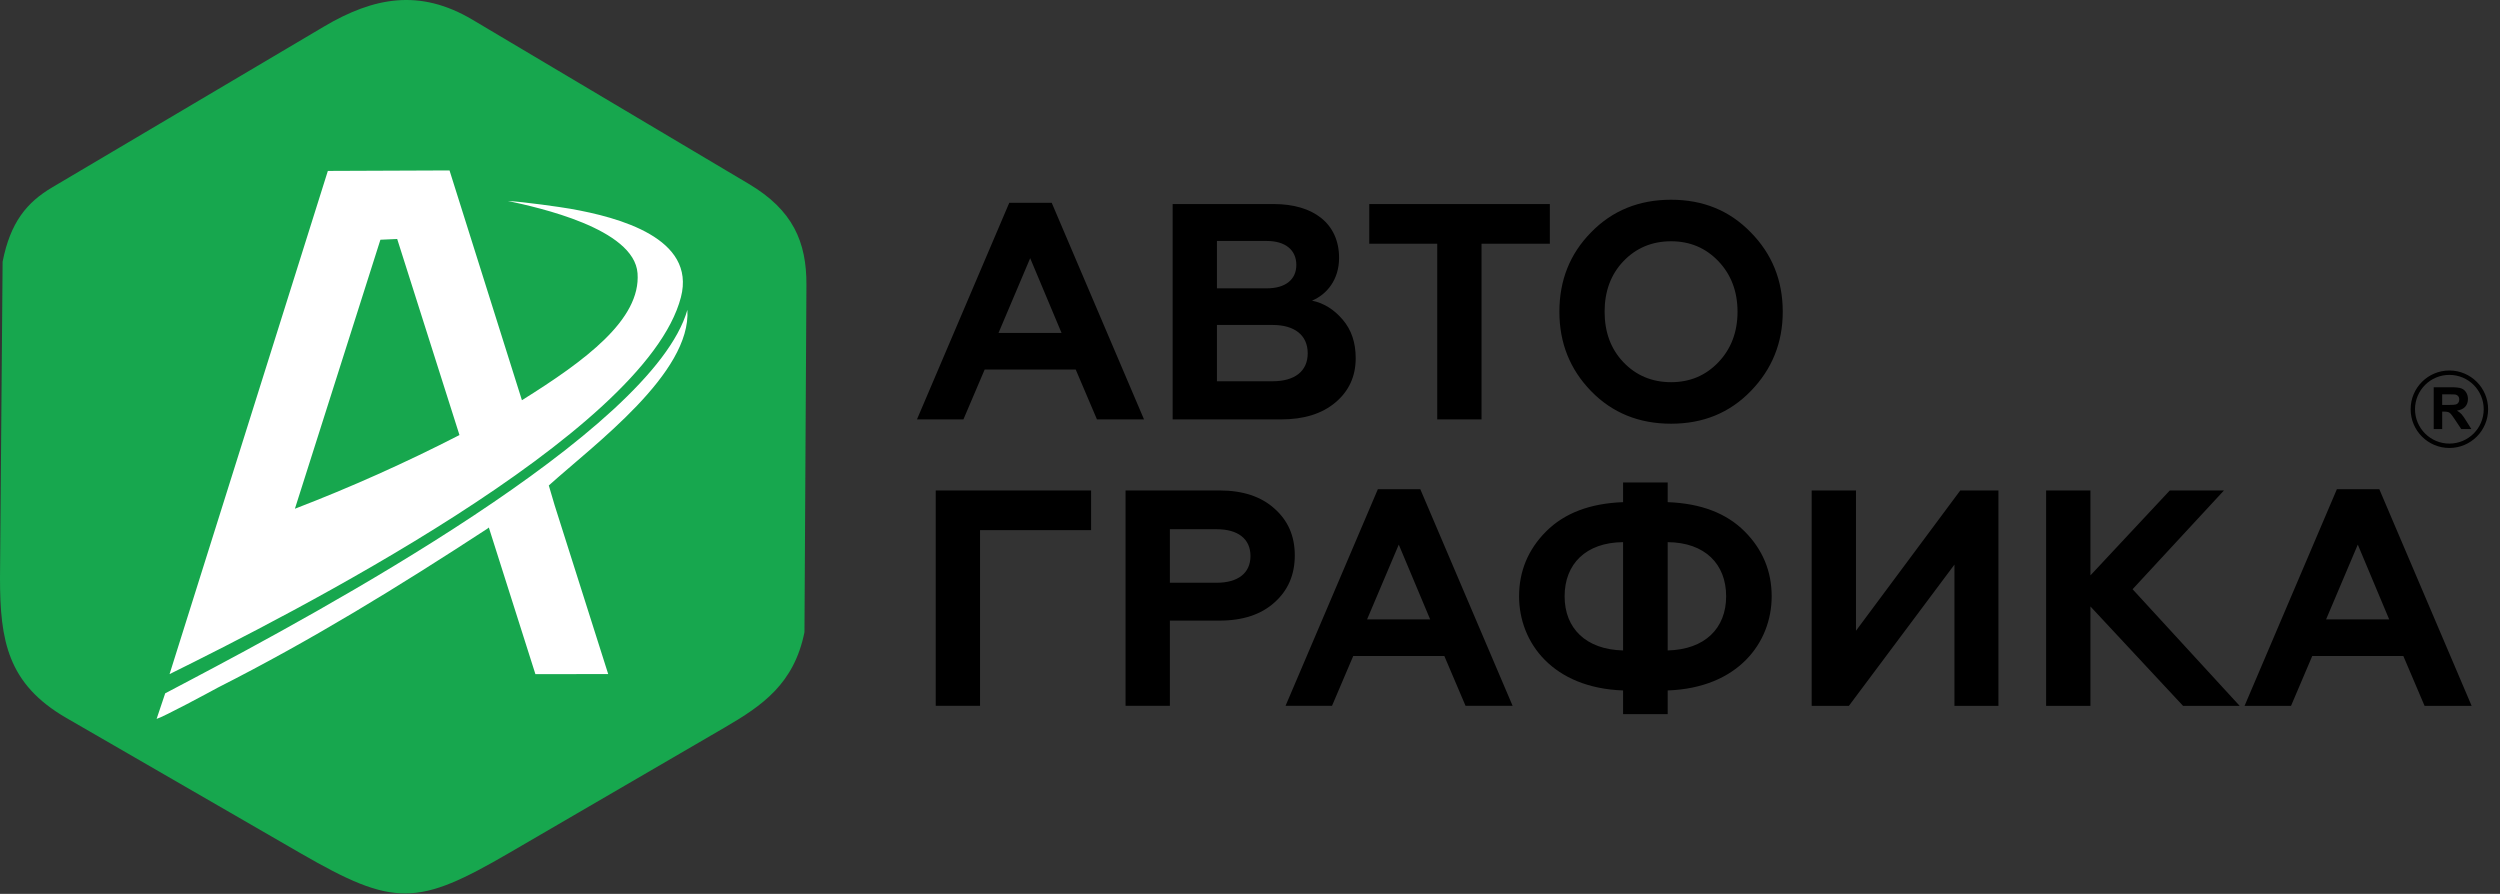 <?xml version="1.0" encoding="UTF-8"?> <svg xmlns="http://www.w3.org/2000/svg" width="179" height="64" viewBox="0 0 179 64" fill="none"><rect x="0" y="0" width="179" height="64" fill="#333333" stroke="none"/> <path d="M68.981 30.03L70.501 26.461H77.022L78.542 30.03H81.912L75.303 14.521H72.263L65.654 30.03H68.981H68.981ZM73.761 18.486L76.008 23.84H71.492L73.761 18.486ZM91.715 30.03C93.345 30.03 94.645 29.633 95.614 28.818C96.584 28.003 97.068 26.946 97.068 25.646C97.068 24.523 96.76 23.619 96.143 22.893C95.526 22.166 94.799 21.703 93.94 21.526C94.997 21.086 95.878 20.029 95.878 18.465C95.878 15.998 94.028 14.61 91.208 14.61H83.961V30.03H91.715L91.715 30.03ZM87.133 23.267H91.121C92.685 23.267 93.632 23.994 93.632 25.294C93.632 26.593 92.685 27.298 91.121 27.298H87.133V23.267ZM87.133 17.253H90.702C92.024 17.253 92.817 17.892 92.817 18.971C92.817 20.029 92.024 20.645 90.702 20.645H87.133V17.252V17.253ZM98.038 17.451H102.906V30.03H106.078V17.451H110.969V14.609H98.038V17.451ZM116.234 25.932C115.331 24.985 114.89 23.773 114.89 22.32C114.89 20.866 115.331 19.654 116.234 18.706C117.137 17.759 118.283 17.275 119.648 17.275C121.015 17.275 122.138 17.759 123.041 18.706C123.944 19.654 124.407 20.866 124.407 22.32C124.407 23.773 123.944 24.985 123.041 25.932C122.138 26.88 121.015 27.364 119.648 27.364C118.283 27.364 117.137 26.88 116.234 25.932ZM111.652 22.32C111.652 24.544 112.401 26.439 113.921 28.003C115.441 29.567 117.357 30.338 119.649 30.338C121.94 30.338 123.835 29.567 125.354 28.003C126.874 26.439 127.645 24.544 127.645 22.32C127.645 20.072 126.874 18.178 125.354 16.636C123.834 15.072 121.94 14.301 119.649 14.301C117.358 14.301 115.441 15.072 113.921 16.636C112.401 18.178 111.652 20.073 111.652 22.32ZM70.171 50.537V37.958H78.123V35.117H66.998V50.537H70.171V50.537ZM83.763 50.537V44.435H87.332C88.984 44.435 90.306 43.995 91.253 43.135C92.222 42.276 92.707 41.153 92.707 39.765C92.707 38.377 92.222 37.275 91.253 36.416C90.306 35.557 88.984 35.117 87.332 35.117H80.59V50.537H83.763L83.763 50.537ZM83.763 37.892H87.111C88.631 37.892 89.534 38.575 89.534 39.809C89.534 41.043 88.631 41.725 87.111 41.725H83.763V37.892ZM95.372 50.537L96.892 46.968H103.413L104.933 50.537H108.303L101.694 35.029H98.654L92.045 50.537H95.372H95.372ZM100.152 38.994L102.399 44.347H97.883L100.152 38.994H100.152ZM119.406 51.132V49.436C124.429 49.26 126.852 46.021 126.852 42.695C126.852 40.91 126.213 39.346 124.914 38.047C123.614 36.747 121.786 36.042 119.407 35.954V34.544H116.212V35.954C113.833 36.042 112.005 36.747 110.705 38.047C109.405 39.346 108.766 40.91 108.766 42.695C108.766 46.021 111.19 49.26 116.212 49.436V51.132H119.407H119.406ZM116.212 46.572C113.546 46.506 112.026 44.986 112.026 42.695C112.026 40.382 113.546 38.84 116.212 38.818V46.572ZM119.406 38.818C122.072 38.84 123.592 40.382 123.592 42.695C123.592 44.986 122.072 46.506 119.406 46.572V38.818ZM132.381 50.538L139.938 40.426V50.538H143.088V35.117H140.356L132.888 45.162V35.117H129.716V50.538H132.382H132.381ZM149.675 50.538V43.422L156.305 50.538H160.359L152.693 42.188L159.235 35.117H155.358L149.675 41.197V35.117H146.502V50.538H149.675ZM164.038 50.538L165.558 46.968H172.078L173.598 50.538H176.969L170.36 35.029H167.32L160.711 50.538H164.037H164.038ZM168.818 38.994L171.065 44.347H166.549L168.818 38.994Z" fill="black"></path> <path d="M174.254 30.721V27.727H175.527C175.847 27.727 176.08 27.754 176.225 27.807C176.371 27.861 176.487 27.956 176.574 28.094C176.661 28.232 176.705 28.389 176.705 28.566C176.705 28.791 176.639 28.977 176.508 29.123C176.376 29.27 176.179 29.361 175.917 29.4C176.048 29.476 176.155 29.56 176.24 29.651C176.325 29.742 176.439 29.905 176.582 30.137L176.948 30.721H176.225L175.791 30.067C175.636 29.835 175.529 29.689 175.472 29.628C175.414 29.568 175.354 29.526 175.29 29.504C175.224 29.482 175.123 29.471 174.984 29.471H174.861V30.721H174.254H174.254ZM174.86 28.994H175.308C175.598 28.994 175.778 28.981 175.851 28.957C175.922 28.933 175.98 28.89 176.02 28.83C176.061 28.77 176.082 28.695 176.082 28.605C176.082 28.504 176.055 28.423 176.001 28.36C175.947 28.299 175.871 28.259 175.774 28.243C175.724 28.236 175.577 28.233 175.332 28.233H174.86V28.994H174.86Z" fill="black"></path> <path d="M175.375 26.527C176.141 26.527 176.834 26.838 177.336 27.34C177.838 27.842 178.149 28.535 178.149 29.301C178.149 30.066 177.839 30.76 177.337 31.262C176.834 31.764 176.141 32.075 175.375 32.075C174.61 32.075 173.916 31.764 173.415 31.262C172.912 30.76 172.602 30.067 172.602 29.301C172.602 28.535 172.912 27.842 173.414 27.34C173.916 26.838 174.61 26.527 175.375 26.527ZM177.114 27.562C176.669 27.117 176.054 26.842 175.375 26.842C174.696 26.842 174.08 27.117 173.635 27.562C173.191 28.007 172.915 28.622 172.915 29.301C172.915 29.98 173.191 30.596 173.635 31.041C174.08 31.485 174.695 31.761 175.375 31.761C176.054 31.761 176.669 31.485 177.114 31.041C177.559 30.596 177.834 29.98 177.834 29.301C177.834 28.622 177.559 28.007 177.114 27.562Z" fill="black"></path> <rect x="10.527" y="11.336" width="39.677" height="41.296" fill="white"></rect> <path fill-rule="evenodd" clip-rule="evenodd" d="M23.174 1.915L3.737 13.416C1.914 14.494 0.743 15.918 0.187 18.737L9.36159e-08 41.376C-0 45.87 0.543 48.976 4.758 51.41L21.527 61.096C28.236 64.972 29.887 64.893 36.474 61.059L51.898 52.083C54.59 50.517 56.857 48.954 57.599 45.264L57.74 20.41C57.758 17.315 56.765 15.04 53.622 13.172L33.834 1.415C30.072 -0.819 26.785 -0.223 23.174 1.914L23.174 1.915ZM32.898 31.15L28.439 17.111L27.237 17.165C25.196 23.585 23.156 30.005 21.115 36.426C25.118 34.886 29.046 33.129 32.898 31.15H32.898ZM11.213 51.474C11.73 51.318 14.909 49.611 15.588 49.238C22.347 45.814 28.513 42.018 34.906 37.847C34.939 37.825 34.994 37.75 35.006 37.787L38.335 48.269L43.547 48.263L39.713 36.18L39.294 34.76C42.582 31.799 49.501 26.715 49.217 22.184C46.734 30.933 22.792 43.862 13.543 48.738C12.973 49.039 12.401 49.34 11.828 49.642L11.213 51.474L11.213 51.474ZM12.14 48.267C20.482 44.142 46.2 31.119 48.754 21.282C49.853 17.049 44.324 15.561 40.834 14.947C40.132 14.824 37.556 14.457 36.362 14.388C38.506 14.85 45.411 16.35 45.648 19.566C45.892 22.882 41.901 25.823 37.37 28.656L32.186 12.203L23.474 12.238L12.14 48.267V48.267Z" fill="#17A74E"></path> </svg> 